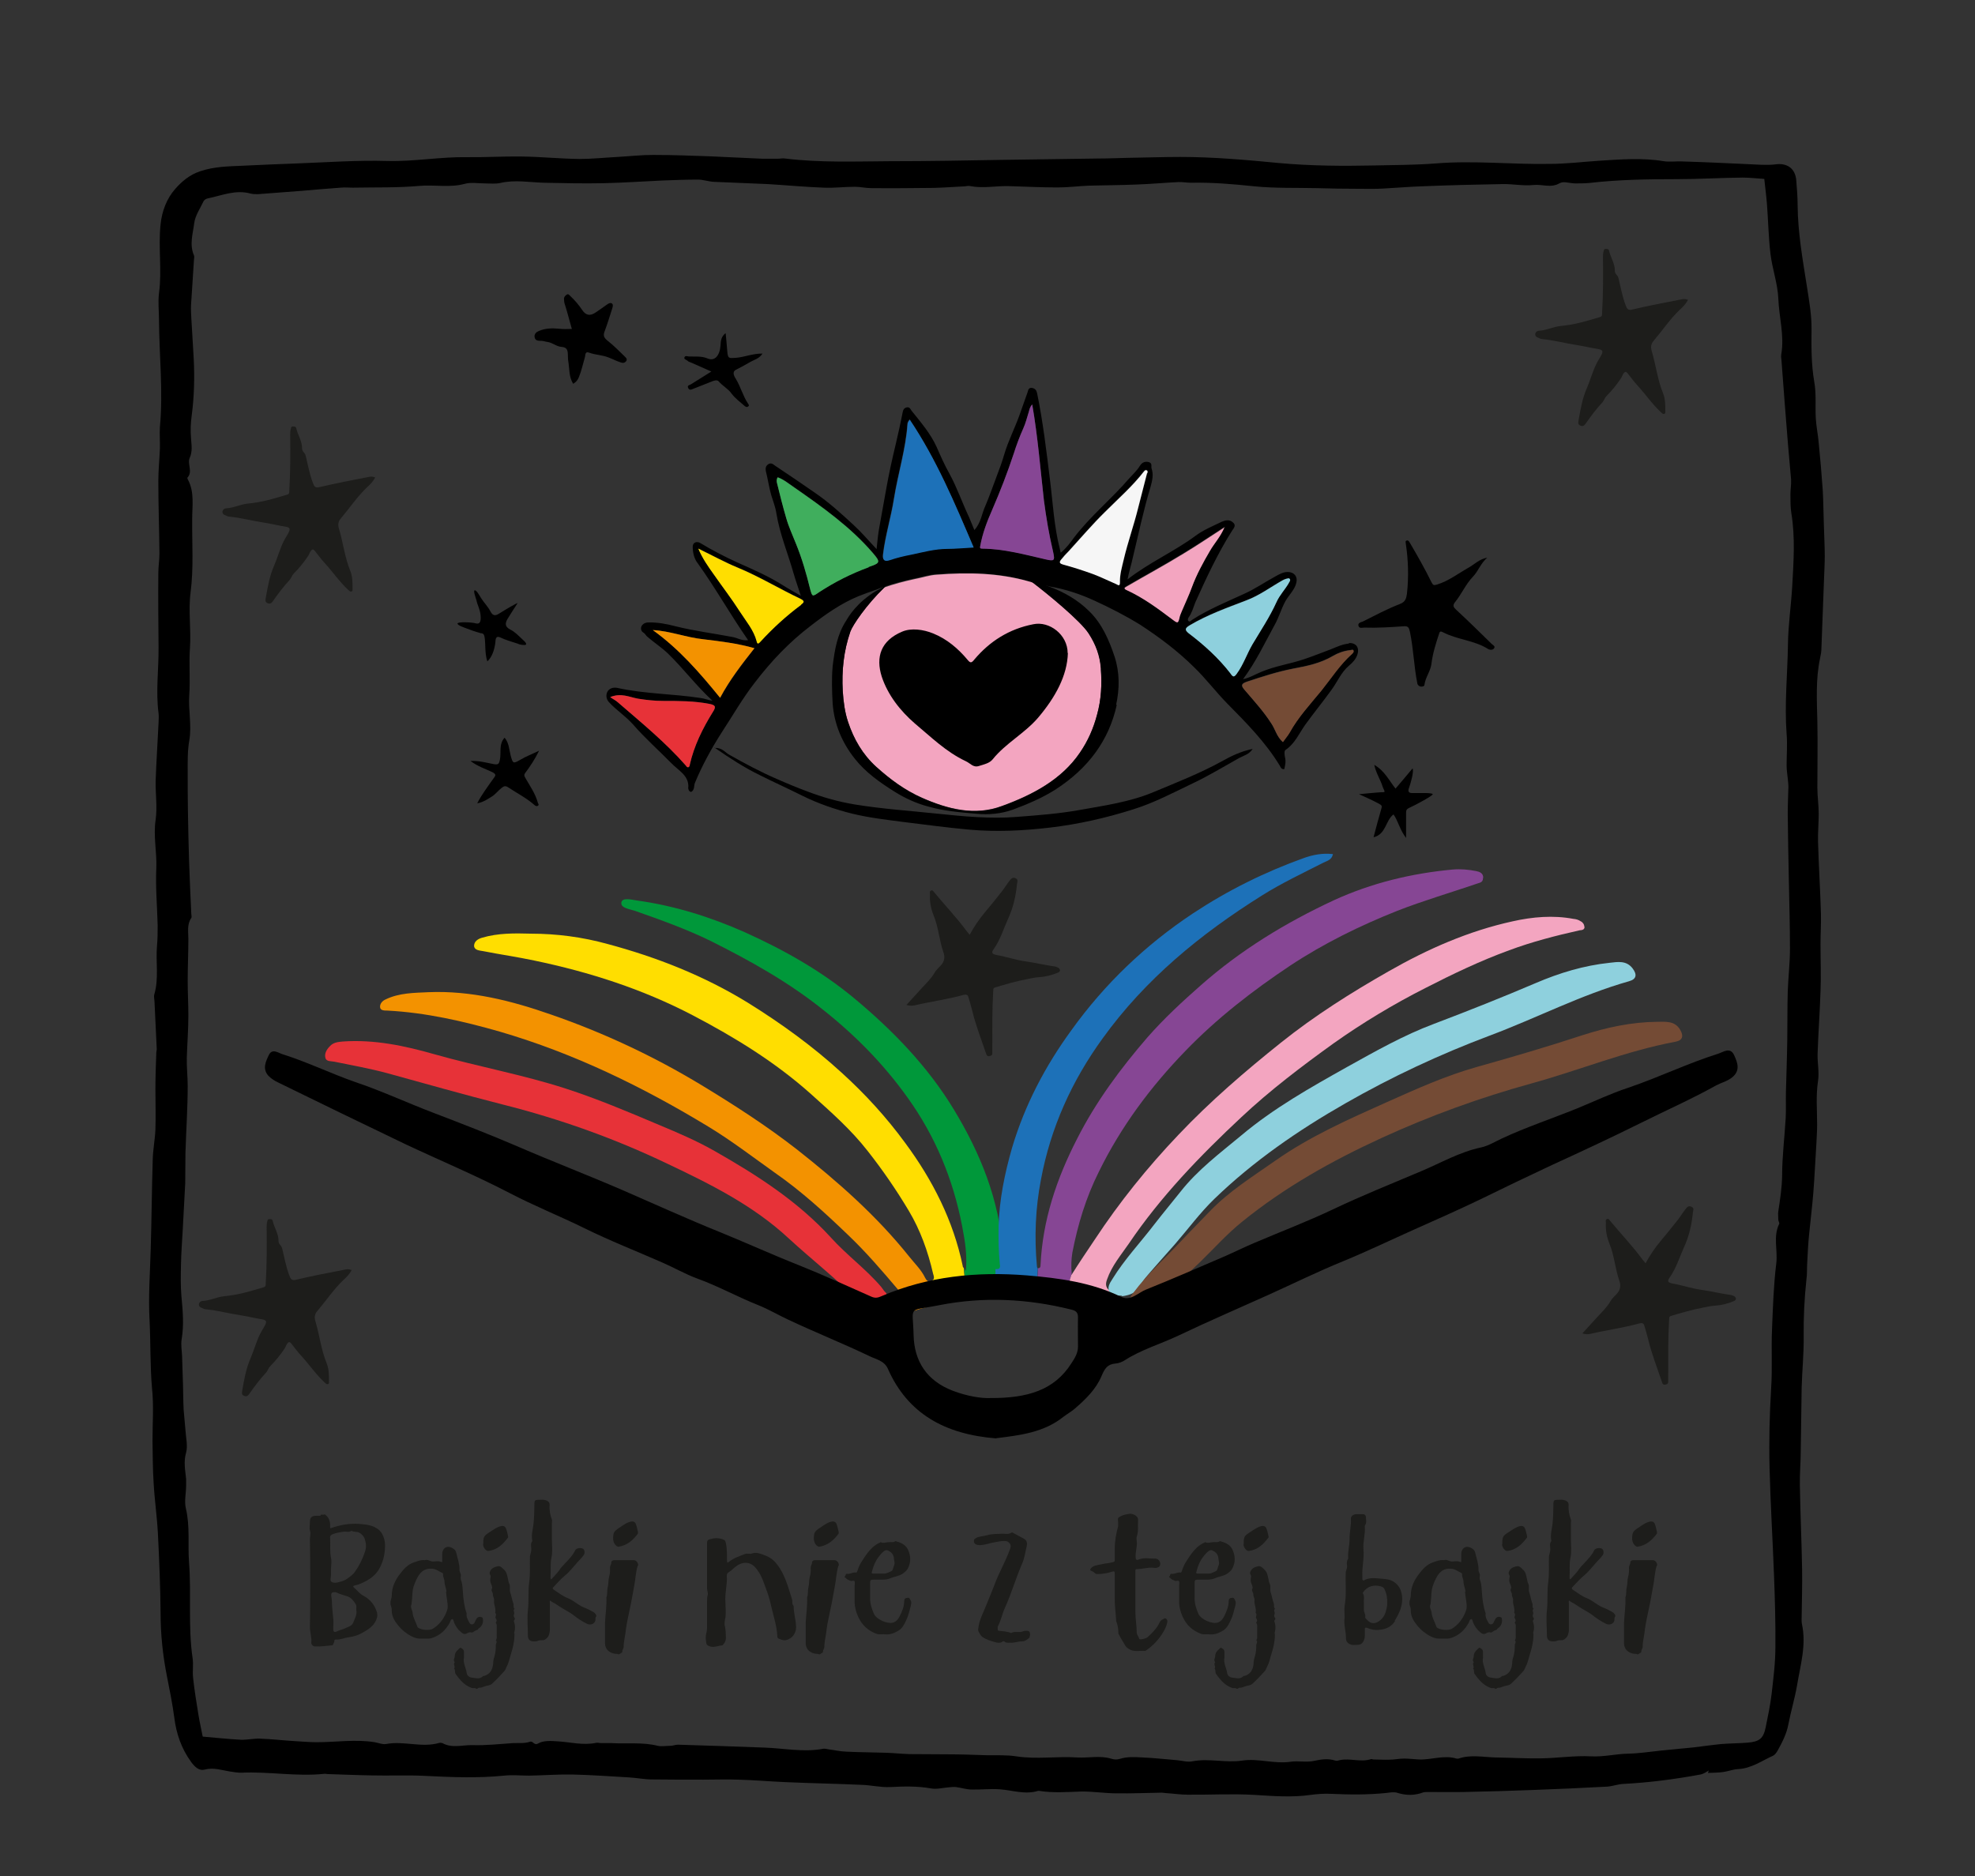 <?xml version="1.0" encoding="UTF-8"?><svg id="Warstwa_1" xmlns="http://www.w3.org/2000/svg" viewBox="0 0 88.07 83.67"><rect x="0" y="0" width="88.07" height="83.67" fill="#333333" stroke="none"/><defs><style>.cls-1{fill:#f6f6f6;}.cls-2{fill:#f39200;}.cls-3{fill:#f3a5c0;}.cls-4{fill:#e73238;}.cls-5{fill:#00983a;}.cls-6{fill:#40ae5d;}.cls-7{fill:#864694;}.cls-8{fill:#ffde00;}.cls-9{fill:#1d71b8;}.cls-10{fill:#744b35;}.cls-11{fill:#8ed0dd;}.cls-12{fill:#1d1d1b;}</style></defs><path d="m60.18,28.7c-.3.02-.57.15-.84.26-.38.14-.77.3-1.16.43-.64.22-1.32.31-1.95.58-.25.1-.5.26-.8.32.58-.78.97-1.62,1.41-2.42.19-.34.29-.71.48-1.06.16-.28.42-.51.49-.83.06-.27-.1-.47-.39-.47-.21,0-.39.11-.57.21-.44.24-.88.54-1.34.75-.8.37-1.62.7-2.36,1.18-.04.03-.08.1-.15.05-.05-.04-.03-.11,0-.16.15-.2.21-.44.3-.67.49-1.09.99-2.17,1.64-3.2.07-.11.21-.24.03-.38-.15-.13-.33-.09-.49-.02-.39.19-.81.36-1.16.62-.94.7-2.05,1.18-3.04,1.95.07-.37.17-.66.23-.95.26-1.07.48-2.14.8-3.19.07-.26.14-.54.04-.81-.03-.1.06-.25-.16-.29-.2-.03-.3.08-.37.19-.12.2-.3.36-.46.54-.78.91-1.74,1.69-2.47,2.65-.17.23-.34.47-.59.67-.02-.08-.03-.13-.04-.17-.26-1.02-.31-2.06-.44-3.09-.16-1.29-.31-2.57-.57-3.84-.03-.14-.08-.22-.23-.25-.17-.02-.17.12-.2.2-.12.33-.23.66-.35.99-.21.59-.5,1.15-.68,1.75-.1.35-.23.7-.36,1.04-.16.42-.31.86-.49,1.28-.16.34-.19.75-.49,1.08-.09-.21-.16-.39-.24-.58-.3-.63-.53-1.31-.87-1.93-.22-.39-.4-.8-.58-1.21-.27-.59-.7-1.09-1.11-1.6-.06-.08-.08-.18-.22-.15-.12.03-.16.11-.18.23-.09.46-.19.92-.3,1.38-.16.67-.31,1.34-.43,2.02-.1.59-.22,1.19-.32,1.78-.05.29-.08.59-.11.91-.36-.38-.67-.75-1.02-1.07-.55-.51-1.11-1.02-1.74-1.45-.59-.41-1.18-.81-1.78-1.21-.08-.06-.17-.14-.3-.05-.11.08-.12.18-.1.3.09.35.14.71.24,1.07.08.26.19.54.23.81.15.93.52,1.8.77,2.69.09.31.2.61.32.99-.31-.18-.55-.31-.77-.45-.64-.41-1.35-.72-2.05-1.03-.57-.26-1.13-.55-1.66-.87-.17-.1-.34-.02-.34.16,0,.26.06.54.23.75.79,1.1,1.44,2.27,2.24,3.42-.28.04-.47-.1-.69-.14-.84-.16-1.71-.27-2.55-.48-.38-.1-.79-.18-1.21-.17-.13,0-.24.06-.3.16-.05.11-.03.23.09.3.08.05.1.13.17.18.3.26.64.48.92.75.69.67,1.26,1.44,1.98,2.1-.18-.02-.35-.1-.53-.12-1.23-.19-2.49-.18-3.71-.45-.18-.04-.37.02-.45.18-.06.13-.06.3.07.45.33.36.75.63,1.08,1,.52.6,1.13,1.14,1.69,1.71.32.34.83.57.77,1.13,0,.05.03.15.13.17.17-.1.11-.27.17-.41.32-.77.72-1.5,1.17-2.21.5-.76.94-1.54,1.5-2.26.72-.94,1.53-1.8,2.49-2.53.66-.51,1.35-1,2.13-1.32.26-.1.52-.2.79-.29.02,0,.03-.02.05-.02.09-.04.18-.07.27-.1.44-.15.88-.27,1.34-.37.33-.06.67-.18,1.01-.2,1.4-.1,2.78-.08,4.13.31.06.02.11.03.17.05.17.06.35.11.53.14.09.02.17.02.26.05,0,0,0,0,0,0,.7.12,1.35.34,1.98.63.7.32,1.38.67,2.03,1.07.86.56,1.67,1.17,2.39,1.88.54.52.98,1.11,1.5,1.64.86.87,1.71,1.73,2.34,2.77.03.06.07.17.2.15.04-.18.08-.34.03-.53-.02-.1-.04-.28.02-.32.44-.3.61-.75.9-1.15.37-.51.76-.99,1.13-1.5.28-.37.44-.8.8-1.11.17-.14.31-.29.38-.5.1-.31-.06-.54-.41-.51Zm-28.39,3.05c-.46.74-.84,1.51-1.03,2.35,0,.05-.02.1-.07.12-.06,0-.08-.04-.1-.07-.91-1.04-1.99-1.92-3.04-2.83-.1-.09-.23-.15-.34-.23.49-.2.85,0,1.24.07.37.06.75.1,1.12.1.69,0,1.38,0,2.05.13.29.05.32.13.17.36Zm.32-.63c-.9-1.11-1.82-2.17-3-3.02.77.04,1.49.33,2.25.41.76.09,1.51.18,2.29.4-.56.71-1.11,1.42-1.53,2.21Zm3.61-4.15c-.66.49-1.26,1.04-1.81,1.64-.07.08-.14.14-.17-.02-.13-.5-.47-.89-.74-1.31-.37-.58-.78-1.11-1.17-1.67-.25-.35-.5-.7-.69-1.15.62.3,1.16.6,1.74.84.97.4,1.87.95,2.82,1.4.17.09.18.14.03.25Zm3.02-1.68c-.79.29-1.52.66-2.21,1.11-.3.21-.31.21-.4-.12-.17-.7-.37-1.39-.64-2.05-.15-.38-.32-.74-.43-1.13-.15-.51-.28-1.03-.41-1.56-.02-.07-.03-.17.03-.26.28.1.51.3.75.46,1.25.87,2.5,1.76,3.48,2.9.37.43.35.46-.18.64Zm3.5-.83c-.56,0-1.09.15-1.62.26-.32.06-.64.14-.94.24-.25.09-.34,0-.31-.25.1-.84.36-1.66.49-2.5.18-1.11.52-2.18.6-3.3,0-.06.03-.13.1-.21,1.2,1.79,2.01,3.73,2.85,5.7-.43.02-.8.06-1.17.06Zm4.35.47c-.91-.21-1.83-.46-2.78-.47-.1,0-.12-.02-.1-.11.1-.56.3-1.09.53-1.61.36-.83.69-1.68.97-2.53.12-.38.26-.75.42-1.11.11-.24.17-.5.25-.75.03-.1.04-.2.15-.32.25,1.45.36,2.86.52,4.27.1.77.23,1.54.41,2.3.09.41.06.43-.37.33Zm3.35,1.03c0,.17-.06.13-.17.07-.35-.15-.69-.32-1.04-.45-.44-.16-.88-.3-1.32-.42-.17-.05-.18-.1-.1-.21.11-.14.23-.27.36-.4.53-.58,1.04-1.18,1.6-1.73.59-.59,1.23-1.15,1.74-1.81.03-.03.04-.06.1-.06.08.02.07.08.05.14-.13.52-.27,1.04-.4,1.56-.19.77-.46,1.52-.64,2.29-.08.34-.18.67-.17,1.03Zm2.66,1.52c-.07.31-.08.32-.33.13-.65-.49-1.31-.98-2.06-1.32-.12-.06-.07-.1.02-.15.84-.49,1.71-.96,2.54-1.47.6-.36,1.17-.75,1.84-1.18-.18.44-.46.73-.65,1.06-.31.53-.6,1.06-.81,1.63-.13.36-.3.71-.45,1.07-.03.08-.07.16-.09.24Zm2.28,2.56c-.53-.69-1.18-1.28-1.88-1.81-.17-.14-.17-.22.05-.35.79-.47,1.66-.78,2.52-1.11.59-.22,1.08-.59,1.61-.89.09-.05.17-.08.29-.1.1.05.06.12,0,.21-.17.3-.42.55-.56.87-.3.66-.7,1.26-1.07,1.88-.25.43-.4.9-.7,1.31-.11.15-.16.16-.27,0Zm5.41-.89c-.54.48-.92,1.08-1.37,1.64-.5.61-1.04,1.19-1.42,1.88-.08.14-.19.26-.3.42-.28-.25-.34-.58-.52-.84-.34-.53-.77-1-1.18-1.48-.17-.19-.17-.28.09-.37.69-.23,1.37-.45,2.09-.59.6-.11,1.21-.24,1.75-.56.22-.13.49-.23.77-.26.05,0,.11-.04.14,0,.04.05,0,.11-.04.15Z"/><path class="cls-10" d="m60.3,29.16c-.54.48-.92,1.08-1.37,1.64-.5.61-1.04,1.19-1.42,1.88-.08.14-.19.26-.3.42-.28-.25-.34-.58-.52-.84-.34-.53-.77-1-1.18-1.48-.17-.19-.17-.28.09-.37.69-.23,1.37-.45,2.09-.59.6-.11,1.21-.24,1.75-.56.22-.13.49-.23.77-.26.05,0,.11-.04.14,0,.04.05,0,.11-.04.15Z"/><path class="cls-11" d="m57.48,25.99c-.17.3-.42.55-.56.87-.3.66-.7,1.26-1.07,1.88-.25.43-.4.9-.7,1.31-.11.15-.16.16-.27,0-.53-.69-1.18-1.28-1.88-1.81-.17-.14-.17-.22.05-.35.79-.47,1.66-.78,2.52-1.11.59-.22,1.08-.59,1.61-.89.09-.05.17-.08.29-.1.1.05.06.12,0,.21Z"/><path class="cls-3" d="m54.61,23.5c-.18.44-.46.73-.65,1.06-.31.53-.6,1.06-.81,1.63-.13.36-.3.71-.45,1.07-.03.08-.07.16-.09.24-.07.31-.08.32-.33.13-.65-.49-1.31-.98-2.06-1.32-.12-.06-.07-.1.02-.15.84-.49,1.71-.96,2.54-1.47.6-.36,1.17-.75,1.84-1.18Z"/><path class="cls-1" d="m51.15,21.1c-.13.52-.27,1.04-.4,1.56-.19.77-.46,1.52-.64,2.29-.08.34-.18.67-.17,1.03,0,.17-.06.13-.17.07-.35-.15-.69-.32-1.04-.45-.44-.16-.88-.3-1.32-.42-.17-.05-.18-.1-.1-.21.11-.14.23-.27.36-.4.53-.58,1.04-1.18,1.6-1.73.59-.59,1.23-1.15,1.74-1.81.03-.03.04-.06.1-.06.08.02.07.08.05.14Z"/><path class="cls-7" d="m46.59,24.94c-.91-.21-1.83-.46-2.78-.47-.1,0-.12-.02-.1-.11.1-.56.3-1.09.53-1.61.36-.83.69-1.68.97-2.53.12-.38.26-.75.42-1.11.11-.24.17-.5.25-.75.03-.1.04-.2.15-.32.25,1.45.36,2.86.52,4.27.1.77.23,1.54.41,2.3.09.41.06.43-.37.33Z"/><path class="cls-9" d="m43.42,24.42c-.43.02-.8.06-1.17.06-.56,0-1.09.15-1.62.26-.32.06-.64.14-.94.24-.25.09-.34,0-.31-.25.1-.84.36-1.66.49-2.5.18-1.11.52-2.18.6-3.3,0-.06.03-.13.1-.21,1.2,1.79,2.01,3.73,2.85,5.7Z"/><path class="cls-6" d="m38.74,25.3c-.79.29-1.52.66-2.21,1.11-.3.21-.31.21-.4-.12-.17-.7-.37-1.39-.64-2.05-.15-.38-.32-.74-.43-1.13-.15-.51-.28-1.03-.41-1.56-.02-.07-.03-.17.03-.26.28.1.51.3.75.46,1.25.87,2.5,1.76,3.48,2.9.37.43.35.46-.18.64Z"/><path class="cls-8" d="m35.72,26.98c-.66.49-1.26,1.04-1.81,1.64-.07.08-.14.14-.17-.02-.13-.5-.47-.89-.74-1.31-.37-.58-.78-1.11-1.17-1.67-.25-.35-.5-.7-.69-1.15.62.3,1.16.6,1.74.84.97.4,1.87.95,2.82,1.4.17.09.18.14.03.25Z"/><path class="cls-2" d="m33.64,28.91c-.56.71-1.11,1.42-1.53,2.21-.9-1.11-1.82-2.17-3-3.02.77.04,1.49.33,2.25.41.76.09,1.51.18,2.29.4Z"/><path class="cls-4" d="m31.79,31.75c-.46.74-.84,1.51-1.03,2.35,0,.05-.02.1-.07.12-.06,0-.08-.04-.1-.07-.91-1.04-1.99-1.92-3.04-2.83-.1-.09-.23-.15-.34-.23.49-.2.85,0,1.24.07.37.06.75.1,1.12.1.69,0,1.38,0,2.05.13.29.05.32.13.17.36Z"/><path class="cls-3" d="m49.1,29.83c-.04-.59-.23-1.1-.55-1.59-.36-.56-1.84-1.77-2.47-2.25-.06-.02-.11-.03-.17-.05-1.35-.39-2.73-.42-4.13-.31-.34.02-.68.14-1.01.2-.46.1-.91.22-1.34.37-.8.77-1.41,1.68-1.51,1.96-.3.87-.39,1.75-.34,2.65.03.47.09.95.24,1.39.25.75.64,1.44,1.26,2,.61.55,1.27,1.04,2.04,1.38,1.14.5,2.35.82,3.57.36,1.37-.5,2.65-1.18,3.46-2.37.36-.52.61-1.09.77-1.7.19-.68.22-1.36.17-2.04Zm-3.26,2.02c-.5.59-1.22.96-1.7,1.56-.12.15-.33.19-.51.25-.22.07-.33-.1-.5-.18-.75-.35-1.31-.91-1.91-1.41-.57-.49-1.02-1.07-1.24-1.76-.23-.74-.03-1.36.77-1.69.34-.14.79-.08,1.16.06.52.21.94.57,1.29.99.11.14.15.14.27-.02.57-.67,1.29-1.13,2.2-1.32.6-.13,1.29.38,1.29,1.08-.03.86-.47,1.67-1.11,2.43Z"/><path d="m49.8,31.43c-.35,1.6-1.28,2.84-2.73,3.78-.6.38-1.26.66-1.91.9-.5.18-1.07.24-1.63.18-.72-.06-1.44-.12-2.14-.32-.53-.14-1.03-.37-1.48-.65-.67-.42-1.31-.87-1.79-1.48-.58-.73-.92-1.55-.99-2.46-.03-.56-.05-1.11,0-1.67.09-.72.2-1.42.61-2.04.09-.15.45-.8,1.37-1.34.02,0,.03-.02.05-.02.11-.07.24-.14.37-.2-.03.03-.07.07-.1.1-.8.77-1.41,1.68-1.51,1.96-.3.87-.39,1.75-.34,2.65.03.47.09.95.24,1.39.25.75.64,1.44,1.26,2,.61.55,1.27,1.04,2.04,1.38,1.14.5,2.35.82,3.57.36,1.37-.5,2.65-1.18,3.46-2.37.36-.52.61-1.09.77-1.7.19-.68.22-1.36.17-2.04-.04-.59-.23-1.1-.55-1.59-.36-.56-1.84-1.77-2.47-2.25-.03-.02-.05-.04-.08-.06.21.02.52.1.87.25,0,0,0,0,0,0,.56.21,1.2.56,1.71,1.07.57.55.89,1.3,1.13,2.02.23.7.23,1.43.07,2.16Z"/><path d="m31.86,33.36c.34-.03.47.2.66.3.69.39,1.38.76,2.12,1.08.45.2.91.39,1.37.56.68.26,1.39.46,2.12.58,1.22.2,2.46.28,3.68.41,1.17.12,2.37.24,3.56.14.92-.07,1.84-.14,2.74-.3,1.12-.2,2.27-.36,3.32-.8,1.03-.43,2.08-.84,3.06-1.38.41-.23.84-.44,1.37-.55-.16.25-.41.3-.61.41-.68.38-1.35.79-2.05,1.12-.88.42-1.74.88-2.68,1.17-1.2.38-2.43.66-3.7.81-1.2.14-2.4.2-3.61.09-.98-.09-1.95-.22-2.92-.34-.77-.1-1.54-.19-2.28-.37-.77-.19-1.52-.45-2.23-.8-.62-.31-1.26-.6-1.88-.91-.7-.34-1.35-.76-2.04-1.24Z"/><path d="m47.62,29.12c-.03,1.02-.56,1.98-1.33,2.89-.6.7-1.45,1.14-2.02,1.85-.14.18-.39.23-.61.3-.26.09-.39-.12-.59-.21-.89-.42-1.55-1.08-2.27-1.68-.67-.58-1.21-1.28-1.48-2.09-.28-.88-.04-1.61.91-2.01.4-.17.94-.1,1.38.08.62.25,1.12.68,1.53,1.17.13.16.18.16.32-.02.67-.79,1.53-1.35,2.62-1.56.71-.15,1.53.46,1.53,1.29Z"/><path class="cls-12" d="m14.47,67.53c.2.13.26.32.25.54,0,.1,0,.1.1.06.45-.15.9-.21,1.37-.15.21.02.42.06.61.18.1.06.18.14.24.25.08.15.13.31.13.5,0,.34-.06.66-.21.96-.13.28-.33.47-.6.62-.18.1-.35.18-.54.22-.11.02-.06.08-.03.1.14.11.24.27.42.36.3.16.5.41.6.74.02.08.02.15,0,.24-.09.31-.32.48-.58.63-.21.13-.44.21-.68.24-.19.02-.38.12-.58.1-.04,0-.06.02-.06.06,0,.06-.03.09-.05.14,0,.03-.02.06-.06.06-.25.02-.49.06-.74.05-.09,0-.16-.06-.18-.14v-.02c.03-.23-.06-.46-.06-.7.02-1.31.02-2.63,0-3.94,0-.12.05-.23,0-.37-.03-.12,0-.26,0-.38,0-.2.07-.27.27-.28.06,0,.12,0,.18,0,.02,0,.04-.02.04-.05h.15Zm.29,2.46c0,.09,0,.18,0,.26,0,.1-.06.26.03.3.1.06.24.04.35,0,.1-.02.2-.06.28-.1.14-.1.3-.2.4-.34.2-.28.35-.58.46-.92.07-.2.04-.38-.02-.57-.04-.11-.13-.2-.23-.26-.11-.07-.25-.02-.36-.09-.11.09-.23.02-.35.04-.17.03-.34.05-.5.12-.06.03-.11.06-.1.15.02.3-.02.59.04.9.04.16,0,.34,0,.51Zm1.13,1.83c-.02-.09.03-.19-.03-.28-.09-.14-.18-.27-.35-.34-.18-.06-.36-.1-.53-.19-.02,0-.06,0-.1,0q-.11,0-.11.12c0,.1.03.19.03.28,0,.26.04.51.06.77.02.15,0,.3,0,.46,0,.14.05.18.18.11.12-.06.25-.08.37-.14s.28-.09.34-.24c.06-.18.18-.34.14-.56Z"/><path class="cls-12" d="m21.33,72.67c-.08.03-.16.06-.22.11-.07.06-.12,0-.17.02-.06,0-.12.06-.18.07-.09.02-.16-.04-.22-.1-.13-.1-.21-.24-.28-.38-.02-.06-.05-.18-.08-.18-.09,0-.09.1-.13.17-.18.32-.42.55-.78.67-.06.02-.11.03-.17.03-.13,0-.25,0-.37,0-.2,0-.37-.09-.53-.19-.23-.15-.42-.34-.58-.58-.09-.14-.15-.3-.15-.46,0-.07,0-.13-.03-.2-.04-.1-.04-.22,0-.33.02-.06.03-.11.03-.17,0-.37.16-.69.37-.96.16-.21.34-.41.59-.5.17-.06.33-.13.52-.11.12-.05.23.06.36.06.12,0,.24-.04.36.02.06.03.05-.02.05-.05v-.31s0-.08.02-.12c.06-.17.21-.24.39-.16.1.05.19.1.22.25.06.25.15.5.14.75,0,.1.08.17.06.27-.02.09,0,.18.04.27.03.14.04.28.05.42.02.34.06.66.17.98-.03.16.06.28.12.41.06.1.17.1.23,0,.03-.06.05-.12.09-.18.05-.08.15-.1.22-.07.03.02.06.02.06.06.04.2-.04.37-.22.47Zm-1.42-1.7c-.02-.15-.09-.29-.09-.44,0-.11-.08-.21-.06-.32,0-.02-.02-.06-.04-.06-.15-.07-.28-.18-.46-.19-.29-.02-.48.11-.62.35-.1.18-.19.38-.23.58-.03.22-.03.44-.06.66-.07.14.04.25.05.38.02.22.14.4.21.61,0,.02.02.03.02.04.14.12.52.15.67.06.28-.17.47-.42.59-.7.02-.06.06-.14.07-.22.02-.25-.06-.49-.07-.73Z"/><path class="cls-12" d="m22.94,72.84s0,.06,0,.08c0,.3-.07.58-.16.86-.06.2-.1.4-.2.58-.03.06-.05.13-.1.18-.18.2-.36.39-.56.57-.1.07-.21.06-.31.1-.07.02-.15.07-.24.06-.06,0-.09.08-.14.04-.07-.05-.14,0-.22-.04-.04-.02-.1-.04-.15-.07-.23-.13-.39-.33-.54-.54-.06-.08,0-.18-.07-.24.07-.09-.06-.2.03-.29-.09-.09,0-.18,0-.28,0-.11.06-.21.15-.28.04-.03.07-.1.12-.08.07.04.14.08.14.18v.26c-.05.22.08.44.12.67,0,.1.1.21.24.22.17.02.34.08.48-.06.02-.02.05-.02.07-.02.26-.08.36-.28.39-.53,0-.11.02-.23.06-.34.05-.17.06-.34.06-.5,0-.08.08-.14,0-.22.07-.09.03-.18.04-.28,0-.08,0-.17,0-.26,0-.08.02-.17-.05-.24.07-.07.05-.14,0-.21-.03-.06.07-.15-.02-.23.05-.19-.07-.37-.05-.55.02-.1-.06-.18-.05-.27,0-.1-.1-.16-.04-.27.03-.07-.03-.16-.06-.25-.03-.08-.02-.18,0-.28,0-.08-.08-.11-.03-.22.07-.17.22-.21.36-.24.11-.02.21.1.29.18.1.1.12.25.15.38.02.07.02.15.06.22.06.12,0,.25.04.38.06.17.08.34.14.5.03.08-.02.18.06.24-.09.06,0,.15-.02.22-.03.08-.03.13.02.19.05.06-.06.09-.03.16.06.18.06.35,0,.52Zm-1.39-3.97c0-.34.02-.37.3-.55.16-.1.31-.22.5-.26.1-.02.18.02.21.1.05.12.07.24.1.37,0,.02,0,.05-.02.06-.22.29-.47.53-.86.58,0,0-.02,0-.03,0-.1-.02-.21-.17-.21-.3Z"/><path class="cls-12" d="m26.58,72.09c-.04.06-.02.12-.03.18-.04.16-.22.22-.37.15-.23-.11-.45-.26-.65-.42-.14-.1-.29-.17-.43-.26-.17-.1-.32-.22-.49-.3-.03-.02-.07-.06-.07-.06-.04.03-.02.08-.02.13v1.06c0,.06,0,.1,0,.16-.02.12-.04.25-.14.33-.06.06-.12.1-.21.09-.06,0-.13,0-.19.03-.06.03-.15.02-.23.02-.14-.02-.21-.1-.21-.26,0-.37-.04-.75,0-1.12.05-.42,0-.85.06-1.26.05-.37.02-.74.03-1.1,0-.13.07-.24.06-.38,0-.11-.04-.24.04-.34.02-.02,0-.04,0-.06-.04-.24.03-.47.06-.71.03-.3.04-.62.04-.92,0-.12.04-.16.15-.16.14,0,.29-.03.43.05.06.04.1.08.1.17-.02.22.02.45.1.66.02.05,0,.1,0,.16v.73c0,.27.04.54-.02.81-.06.29-.02.57-.04.85v.07s.02.03.02.05l.03-.02c.11-.13.24-.25.34-.39.07-.12.18-.22.26-.31.17-.18.34-.35.45-.58.04-.1.27-.13.36-.06.07.06.08.22,0,.3-.07.1-.16.18-.24.27-.19.21-.36.44-.58.62-.18.15-.34.33-.5.5-.07.06-.04.1.02.14.2.13.39.28.62.37s.39.25.6.36c.14.07.28.11.41.19.06.04.14.06.19.12s.09.11.03.18Z"/><path class="cls-12" d="m28.44,69.82c-.1.31-.1.64-.17.96-.06.32-.11.64-.18.95-.06.31-.14.62-.18.94-.02.26-.1.51-.1.78,0,.08-.07.13-.06.22,0,.04-.08.06-.11.09-.06.05-.09,0-.13,0-.17,0-.32-.06-.43-.18-.06-.08-.1-.17-.1-.28,0-.2,0-.4,0-.6v-.36c.02-.37.08-.74.06-1.1.06-.14.02-.3.06-.45.04-.15.02-.31.06-.46.04-.14.05-.28.04-.42,0-.09.07-.15.06-.24,0-.04.06-.09.12-.09.3,0,.59,0,.88,0,.12,0,.22.14.19.26Zm-1.1-1.14c0-.33.02-.38.3-.56.15-.1.3-.22.5-.26.1-.02.18.02.21.1.05.12.07.25.1.37,0,.02,0,.05,0,.06-.22.3-.48.53-.86.59h-.03c-.1-.02-.21-.18-.21-.3Z"/><path class="cls-12" d="m35.5,72.57c0,.24-.14.51-.47.58-.11.02-.22-.04-.31-.07-.05-.02-.06-.08-.06-.14-.02-.39-.14-.77-.23-1.14-.07-.29-.13-.58-.24-.86-.12-.31-.21-.65-.42-.92-.02-.03-.04-.06-.06-.08-.26-.33-.64-.29-.92-.06-.1.08-.18.17-.28.23-.06.03-.1.08-.1.16.03.41-.1.81-.06,1.21,0,.22.03.44,0,.65-.03.14-.06.3-.02.42.04.18.03.34.04.51,0,.11-.05.21-.13.29,0,.02-.02.03-.04.03-.2.02-.4.13-.61.02-.07-.03-.1-.1-.1-.16-.02-.13-.03-.26,0-.38.03-.09.03-.17.04-.25v-1.2c0-.1,0-.18.03-.28.02-.08-.03-.19-.03-.29v-2.04c0-.09.03-.13.12-.15.19-.06.38-.07.58,0,.1.03.12.08.14.18.06.26.04.53.05.79,0,.02,0,.05.02.07.02,0,.03-.02.06-.03.22-.18.48-.26.74-.36.1-.03.22.02.3-.02.18-.06.34,0,.5.06.17.06.34.14.47.27.24.24.39.53.51.82s.2.6.3.9c.03.1-.02.21.07.29,0,.31.1.62.11.94Z"/><path class="cls-12" d="m37.39,69.82c-.1.31-.1.64-.17.96-.06.32-.11.64-.18.95-.06.31-.14.62-.18.94-.02.26-.1.51-.1.78,0,.08-.07.13-.06.22,0,.04-.08.06-.11.09-.06.05-.09,0-.13,0-.17,0-.32-.06-.43-.18-.06-.08-.1-.17-.1-.28,0-.2,0-.4,0-.6v-.36c.02-.37.08-.74.06-1.1.06-.14.02-.3.06-.45.04-.15.02-.31.06-.46.04-.14.05-.28.04-.42,0-.09.07-.15.06-.24,0-.04.06-.09.12-.09.29,0,.59,0,.88,0,.12,0,.22.14.19.26Zm-1.1-1.14c0-.33.02-.38.3-.56.15-.1.3-.22.5-.26.1-.02.18.02.21.1.05.12.07.25.1.37,0,.02,0,.05,0,.06-.22.3-.48.53-.86.59h-.03c-.1-.02-.21-.18-.21-.3Z"/><path class="cls-12" d="m40.62,71.6c-.06.22-.11.46-.21.66-.08.17-.17.36-.34.46-.18.11-.37.19-.59.17-.13-.02-.25.02-.38-.02-.39-.14-.66-.39-.83-.76-.1-.22-.16-.44-.16-.68,0-.12,0-.24,0-.36,0-.11,0-.23,0-.34,0-.06.02-.14,0-.2-.03-.07-.13,0-.19-.03-.07-.03-.16-.06-.21-.13-.02-.02-.08-.03-.03-.07.04-.03.02-.12.09-.11.14.02.24-.07.38-.06.06.02.07-.03.09-.09.05-.15.11-.29.2-.42.14-.22.27-.42.46-.6.1-.09.2-.16.31-.21.02,0,.06-.04.07-.03.11.06.22,0,.33,0,.11-.02.22.03.32-.05.22.06.43.14.55.36.14.3.15.58,0,.87-.06.1-.14.16-.22.22-.18.12-.38.13-.56.21-.11.05-.24.06-.37.06-.1,0-.21,0-.32,0-.2,0-.21,0-.21.2s0,.42,0,.62c0,.25.07.48.17.7.1.25.62.48.87.39.12-.04.21-.14.27-.26.11-.22.21-.44.21-.69,0-.1.05-.14.14-.15.09-.02.11.04.14.1.05.08.04.16.02.22Zm-1.67-1.42h.47c.12,0,.22-.06.33-.11.08-.04.07-.15.11-.23.07-.14,0-.24,0-.36-.02-.18-.14-.27-.26-.33-.12-.06-.22.06-.3.14-.05.06-.09.1-.13.16-.14.18-.22.39-.28.61-.03.12-.03.11.06.12Z"/><path class="cls-12" d="m45.93,73.01c-.1.1-.22.19-.34.19-.19,0-.37.08-.55.06-.09,0-.18.02-.25-.05-.02-.02-.06-.02-.08,0-.09.07-.19.06-.29.04-.22-.06-.43-.12-.62-.25-.08-.06-.11-.15-.16-.23-.05-.07,0-.17,0-.26.07-.36.25-.68.38-1.02.14-.35.29-.7.42-1.05.04-.1.09-.21.14-.31.16-.34.33-.69.46-1.04.04-.11.05-.22-.06-.3-.04-.04-.08-.06-.14-.06-.2-.02-.38.04-.58.07-.18.04-.35.1-.54.11-.06,0-.16,0-.23-.05-.06-.04-.06-.1-.06-.16,0-.05.03-.06.07-.09.07-.06.17-.07.26-.09.1-.02.19-.03.29-.06.21-.06.42-.04.64-.06.14,0,.27.04.4-.04.02-.02.06-.02.08,0,.17.09.34.18.5.27.14.08.14.22.11.34-.06.27-.1.56-.22.81-.27.63-.46,1.29-.74,1.91-.13.28-.18.58-.33.86,0,.03,0,.07,0,.1,0,.05,0,.08.06.08.18.02.37.03.54.1.17-.1.37,0,.54-.08.05-.02.1-.02.15-.02.07,0,.13.02.14.08.02.06.03.14-.02.19Z"/><path class="cls-12" d="m52.05,72.36c-.03.15-.1.3-.19.45-.19.31-.43.57-.73.78-.02,0-.04.04-.06.04-.26-.02-.52.06-.75-.1-.05-.04-.1-.07-.13-.12-.1-.17-.21-.34-.3-.52-.02-.02-.02-.04-.02-.06,0-.19-.03-.37-.1-.54,0-.02,0-.03,0-.05-.02-.34-.07-.66-.06-1,0-.35,0-.7,0-1.05,0-.11-.02-.13-.14-.09-.21.07-.42.1-.65.1-.1,0-.12-.09-.19-.11-.04-.02-.07-.03-.11-.06v-.05c.11-.17.3-.17.47-.21.18-.05.37-.05.54-.1.07-.02.08-.04.08-.1v-.5c0-.34.06-.67.15-1,0-.06,0-.12,0-.18-.02-.2-.02-.2.14-.28.12-.06.25-.08.38-.1.1,0,.18.03.26.08.08.06.12.12.11.22-.02.24.03.48-.06.72-.02.06,0,.14,0,.21.03.23-.06.46-.05.69,0,.12.03.17.14.12.25-.1.5-.03.74-.04.16,0,.28.2.19.34-.02.03-.08.06-.13.07-.04.02-.08,0-.13,0-.26-.03-.5.06-.76.06-.04,0-.06.02-.06.06v.18c0,.56,0,1.11,0,1.67,0,.31.06.62.06.92,0,.1.09.18.11.28.02.03.06.02.1.02.1-.02.22-.04.3-.12.16-.15.32-.3.44-.5.06-.1.09-.22.21-.27.05-.02.09-.08.16-.02.05.05.05.1.04.16Z"/><path class="cls-12" d="m55.09,71.6c-.06.22-.11.46-.21.66-.08.17-.17.36-.34.46-.18.11-.37.19-.59.17-.13-.02-.25.02-.38-.02-.39-.14-.66-.39-.83-.76-.1-.22-.16-.44-.16-.68,0-.12,0-.24,0-.36,0-.11,0-.23,0-.34,0-.06.02-.14,0-.2-.03-.07-.13,0-.19-.03-.07-.03-.16-.06-.21-.13-.02-.02-.08-.03-.03-.07.04-.03.02-.12.09-.11.14.02.24-.07.38-.06.06.02.07-.03.09-.09.05-.15.11-.29.2-.42.14-.22.27-.42.46-.6.1-.09.2-.16.31-.21.02,0,.06-.04.07-.03.11.06.22,0,.33,0,.11-.02.22.03.32-.05.22.06.43.14.55.36.14.3.15.58,0,.87-.06.1-.14.16-.22.22-.18.12-.38.13-.56.21-.11.05-.24.06-.37.06-.1,0-.21,0-.32,0-.2,0-.21,0-.21.2s0,.42,0,.62c0,.25.07.48.17.7.1.25.62.48.87.39.12-.04.21-.14.27-.26.11-.22.21-.44.21-.69,0-.1.05-.14.14-.15.09-.02.11.04.14.1.05.08.04.16.02.22Zm-1.67-1.42h.47c.12,0,.22-.06.33-.11.08-.04.07-.15.11-.23.07-.14,0-.24,0-.36-.02-.18-.14-.27-.26-.33-.12-.06-.22.06-.3.14-.05.06-.09.1-.13.16-.14.18-.22.39-.28.61-.03.12-.03.11.06.12Z"/><path class="cls-12" d="m56.85,72.84s0,.06,0,.08c0,.3-.07.58-.16.86-.06.2-.1.4-.2.58-.03.06-.05.13-.1.18-.18.2-.36.39-.56.57-.1.07-.21.06-.31.1-.07.02-.15.07-.24.06-.06,0-.09.08-.14.04-.07-.05-.14,0-.22-.04-.04-.02-.1-.04-.15-.07-.23-.13-.39-.33-.54-.54-.06-.08,0-.18-.07-.24.07-.09-.06-.2.03-.29-.09-.09,0-.18,0-.28,0-.11.06-.21.15-.28.04-.03.07-.1.12-.08.07.04.14.08.14.18v.26c-.05.22.08.44.12.67,0,.1.1.21.24.22.17.02.34.08.48-.06.02-.02.05-.02.07-.02.26-.08.36-.28.39-.53,0-.11.02-.23.06-.34.05-.17.06-.34.06-.5,0-.08.08-.14,0-.22.07-.09.03-.18.04-.28,0-.08,0-.17,0-.26,0-.08.02-.17-.05-.24.07-.07.05-.14,0-.21-.03-.06.07-.15-.02-.23.05-.19-.07-.37-.05-.55.02-.1-.06-.18-.05-.27,0-.1-.1-.16-.04-.27.03-.07-.03-.16-.06-.25-.03-.08-.02-.18,0-.28,0-.08-.08-.11-.03-.22.07-.17.22-.21.36-.24.11-.02.21.1.29.18.1.1.12.25.15.38.02.07.02.15.06.22.06.12,0,.25.04.38.06.17.08.34.14.5.03.08-.02.18.06.24-.09.06,0,.15-.02.22-.03.08-.03.13.02.19.05.06-.06.09-.03.16.06.18.06.35,0,.52Zm-1.39-3.97c0-.34.02-.37.3-.55.16-.1.31-.22.5-.26.1-.02.18.02.21.1.05.12.07.24.1.37,0,.02,0,.05-.02.06-.22.29-.47.53-.86.58,0,0-.02,0-.03,0-.1-.02-.21-.17-.21-.3Z"/><path class="cls-12" d="m62.21,72.29c-.15.26-.42.38-.73.4-.18.02-.35-.02-.52-.09-.06-.02-.1-.02-.1.06v.29s0,.1-.02.15c-.06.18-.14.26-.34.26-.1,0-.19.02-.3-.03-.13-.06-.18-.15-.18-.27,0-.32-.11-.64-.06-.91,0-.22-.02-.38,0-.53.09-.49.03-.98.05-1.47,0-.11.07-.2.06-.32-.02-.1-.02-.22.05-.32,0,0,0-.02,0-.02-.03-.3.07-.58.06-.87,0-.3.08-.6.06-.9,0-.1.1-.18.23-.19.1,0,.21,0,.31,0,.08,0,.13.06.13.13,0,.12.04.24-.03.35-.02.02-.02.05-.02.07.03.34-.09.68-.06,1.02.04.4-.07.79-.05,1.18v.16s.04.06.06.05c.22-.14.48-.11.72-.09.2.02.4.02.58.12.26.15.38.38.41.66.05.42-.13.78-.33,1.11Zm-.36-.99c0-.14-.05-.29-.11-.42-.03-.06-.06-.1-.16-.13-.33-.09-.62,0-.8.27,0,.02-.02.02,0,.05.08.14.02.28.04.41v.33c0,.1.08.19.06.3-.02.06.05.09.08.13.16.19.38.21.61,0,.15-.13.22-.3.26-.5.04-.15.03-.29.03-.43Z"/><path class="cls-12" d="m66.77,72.67c-.08.03-.16.06-.22.11-.07.06-.12,0-.17.02-.06,0-.12.06-.18.07-.09.02-.16-.04-.22-.1-.13-.1-.21-.24-.28-.38-.02-.06-.05-.18-.08-.18-.09,0-.09.1-.13.17-.18.32-.42.55-.78.67-.06.02-.11.03-.17.03-.13,0-.25,0-.37,0-.2,0-.37-.09-.53-.19-.23-.15-.42-.34-.58-.58-.09-.14-.15-.3-.15-.46,0-.07,0-.13-.03-.2-.04-.1-.04-.22,0-.33.02-.06.03-.11.03-.17,0-.37.16-.69.37-.96.16-.21.34-.41.59-.5.17-.06.33-.13.52-.11.12-.05.23.06.36.06.12,0,.24-.04.36.02.06.03.05-.02.05-.05v-.31s0-.08.02-.12c.06-.17.21-.24.39-.16.1.05.19.1.22.25.06.25.15.5.14.75,0,.1.08.17.06.27-.02.09,0,.18.04.27.03.14.04.28.05.42.02.34.06.66.17.98-.03.16.06.28.12.41.06.1.17.1.23,0,.03-.06.05-.12.09-.18.05-.08.15-.1.22-.07.03.02.06.02.06.06.04.2-.04.37-.22.47Zm-1.42-1.7c-.02-.15-.09-.29-.09-.44,0-.11-.08-.21-.06-.32,0-.02-.02-.06-.04-.06-.15-.07-.28-.18-.46-.19-.29-.02-.48.11-.62.35-.1.18-.19.38-.23.58-.03.22-.03.44-.06.66-.07.14.04.25.05.38.02.22.14.4.21.61,0,.02.02.03.02.04.14.12.52.15.67.06.28-.17.47-.42.59-.7.02-.06.06-.14.07-.22.02-.25-.06-.49-.07-.73Z"/><path class="cls-12" d="m68.38,72.84s0,.06,0,.08c0,.3-.07.58-.16.86-.06.2-.1.4-.2.58-.03.06-.05.13-.1.18-.18.2-.36.39-.56.57-.1.07-.21.06-.31.1-.07.02-.15.07-.24.06-.06,0-.09.08-.14.04-.07-.05-.14,0-.22-.04-.04-.02-.1-.04-.15-.07-.23-.13-.39-.33-.54-.54-.06-.08,0-.18-.07-.24.07-.09-.06-.2.03-.29-.09-.09,0-.18,0-.28,0-.11.06-.21.15-.28.04-.03.07-.1.12-.08.07.04.14.08.14.18v.26c-.05.22.08.44.12.67,0,.1.1.21.24.22.17.02.34.08.48-.06.02-.02.05-.02.07-.02.26-.08.36-.28.39-.53,0-.11.02-.23.06-.34.05-.17.06-.34.06-.5,0-.08.08-.14,0-.22.07-.09.03-.18.04-.28,0-.08,0-.17,0-.26,0-.08.02-.17-.05-.24.07-.07.05-.14,0-.21-.03-.06.07-.15-.02-.23.05-.19-.07-.37-.05-.55.02-.1-.06-.18-.05-.27,0-.1-.1-.16-.04-.27.03-.07-.03-.16-.06-.25-.03-.08-.02-.18,0-.28,0-.08-.08-.11-.03-.22.07-.17.22-.21.36-.24.11-.02.21.1.29.18.1.1.12.25.15.38.02.07.02.15.06.22.06.12,0,.25.04.38.06.17.08.34.14.5.03.08-.02.18.06.24-.09.06,0,.15-.02.22-.03.08-.03.13.02.19.05.06-.06.09-.03.16.06.18.06.35,0,.52Zm-1.39-3.97c0-.34.02-.37.3-.55.16-.1.31-.22.5-.26.1-.02.18.02.21.1.05.12.07.24.1.37,0,.02,0,.05-.02.06-.22.29-.47.53-.86.58,0,0-.02,0-.03,0-.1-.02-.21-.17-.21-.3Z"/><path class="cls-12" d="m72.02,72.09c-.04.06-.02.12-.03.18-.04.16-.22.22-.37.15-.23-.11-.45-.26-.65-.42-.14-.1-.29-.17-.43-.26-.17-.1-.32-.22-.49-.3-.03-.02-.07-.06-.07-.06-.04.03-.02.08-.02.13v1.06c0,.06,0,.1,0,.16-.02.12-.04.25-.14.33-.06.06-.12.1-.21.09-.06,0-.13,0-.19.03-.06.03-.15.02-.23.02-.14-.02-.21-.1-.21-.26,0-.37-.04-.75,0-1.12.05-.42,0-.85.06-1.26.05-.37.02-.74.03-1.1,0-.13.07-.24.06-.38,0-.11-.04-.24.04-.34.02-.02,0-.04,0-.06-.04-.24.03-.47.06-.71.03-.3.04-.62.04-.92,0-.12.04-.16.15-.16.14,0,.29-.03.43.05.06.04.1.08.1.17-.02.22.02.45.1.66.02.05,0,.1,0,.16v.73c0,.27.04.54-.02.81-.06.29-.02.57-.04.85v.07s.02.03.02.05l.03-.02c.11-.13.24-.25.34-.39.07-.12.18-.22.26-.31.17-.18.34-.35.45-.58.04-.1.27-.13.36-.06.07.06.08.22,0,.3-.07.1-.16.18-.24.27-.19.21-.36.44-.58.62-.18.15-.34.33-.5.5-.07.06-.04.1.02.14.2.13.39.28.62.37s.39.25.6.36c.14.07.28.11.41.19.06.04.14.06.19.12s.09.11.03.18Z"/><path class="cls-12" d="m73.88,69.82c-.1.31-.1.64-.17.96-.06.32-.11.64-.18.95-.06.31-.14.62-.18.94-.02.26-.1.51-.1.78,0,.08-.07.13-.06.22,0,.04-.08.06-.11.09-.06.05-.09,0-.13,0-.17,0-.32-.06-.43-.18-.06-.08-.1-.17-.1-.28,0-.2,0-.4,0-.6v-.36c.02-.37.08-.74.06-1.1.06-.14.02-.3.06-.45.04-.15.02-.31.06-.46.04-.14.05-.28.04-.42,0-.09.07-.15.06-.24,0-.04.06-.09.12-.09.29,0,.59,0,.88,0,.12,0,.22.14.19.26Zm-1.1-1.14c0-.33.02-.38.3-.56.15-.1.3-.22.5-.26.1-.02.18.02.21.1.05.12.07.25.1.37,0,.02,0,.05,0,.06-.22.3-.48.53-.86.59h-.03c-.1-.02-.21-.18-.21-.3Z"/><path class="cls-4" d="m40.31,58.61c-.55.2-1.09.42-1.62.7-.1.05-.2.17-.3.03-.1-.15-.14-.32-.03-.48.14-.18.33-.33.6-.5-.34-.02-.52-.16-.69-.34-.98-1-2.08-1.85-3.1-2.79-1.58-1.47-3.49-2.42-5.41-3.33-2.36-1.13-4.8-2-7.34-2.64-1.73-.44-3.45-.93-5.16-1.4-.78-.21-1.57-.35-2.35-.51-.15-.03-.36,0-.4-.17-.05-.2.06-.38.2-.52.15-.17.36-.19.57-.21,1.41-.1,2.77.19,4.1.57,1.94.55,3.94.91,5.85,1.53,1.42.46,2.79,1.04,4.16,1.62.84.35,1.68.71,2.47,1.16,1.88,1.07,3.7,2.23,5.19,3.86.7.78,1.57,1.41,2.25,2.21.07.09.12.18.2.25.09.07.02.28.18.25.07-.01.14-.05.2-.08l.43.79Z"/><path class="cls-2" d="m41.84,58.16c-.52.12-1.03.27-1.53.45l-.43-.79c.07-.03.13-.09.2-.13.09-.07.02-.1-.03-.17-.72-.85-1.44-1.69-2.24-2.45-1.03-.99-2.08-1.95-3.26-2.77-.97-.69-1.92-1.42-2.94-2.04-2.93-1.78-6-3.28-9.32-4.25-1.64-.47-3.3-.85-5.02-.94-.13,0-.3,0-.32-.14s.08-.29.25-.36c.6-.29,1.26-.29,1.9-.32,1.9-.08,3.71.38,5.48,1,2.34.81,4.58,1.86,6.71,3.15,1.45.88,2.88,1.8,4.23,2.85,1.83,1.44,3.57,2.97,5.03,4.8.24.3.53.58.7.93.06.11.12.21.27.16t.02-.01h0s.3,1.04.3,1.04Z"/><path class="cls-8" d="m43.1,57.9c-.43.08-.84.16-1.26.26l-.3-1.04c.16-.06.1-.21.07-.31-.23-1-.57-1.95-1.09-2.82-.55-.92-1.16-1.81-1.83-2.66-.74-.95-1.64-1.74-2.53-2.54-1.59-1.42-3.38-2.52-5.27-3.51-2.24-1.17-4.61-1.93-7.06-2.44-.75-.16-1.52-.27-2.28-.42-.15-.03-.39-.03-.41-.23,0-.21.18-.32.36-.37.71-.21,1.45-.2,2.17-.18,1.15,0,2.3.15,3.42.46,2.2.59,4.31,1.42,6.26,2.62,1.48.92,2.89,1.94,4.17,3.11,1.05.95,2.01,2,2.85,3.15,1.22,1.65,2.14,3.46,2.56,5.48,0,.04.02.06.05.1v.03s.11,1.33.11,1.33Z"/><path class="cls-5" d="m44.86,56.5v1.19c-.23,0-.46.02-.69.04-.36.04-.72.1-1.07.16l-.11-1.33s.05.08.08.12c.05-.54,0-1.09-.1-1.63-.35-2.08-1.09-4.03-2.27-5.77-1.1-1.62-2.45-3.02-3.99-4.24-1.56-1.25-3.27-2.2-5.05-3.09-1.09-.53-2.22-.93-3.35-1.33-.24-.08-.65-.12-.6-.38.05-.22.44-.12.69-.08,1.67.23,3.26.73,4.8,1.41,1.75.79,3.41,1.72,4.89,2.95,1.73,1.44,3.28,3.04,4.45,4.97,1.18,1.95,2.02,4.02,2.18,6.32.01.16.01.31.01.47,0,.12,0,.22.12.22Z"/><path class="cls-9" d="m59.44,38.08c-.04.26-.25.31-.42.39-.92.47-1.86.91-2.75,1.47-2.73,1.71-5.2,3.73-7.1,6.37-1.38,1.9-2.32,3.99-2.75,6.29-.25,1.29-.3,2.59-.18,3.88,0,.04.02.07.04.1l-.09,1.28c-.6-.07-1.2-.1-1.8-.07v-1.19s.04,0,.06,0c.19,0,.14-.15.13-.26-.05-.54-.06-1.09-.05-1.64.03-1.19.27-2.36.6-3.51.57-1.92,1.49-3.66,2.65-5.25,1.48-2.06,3.29-3.79,5.41-5.2,1.56-1.03,3.21-1.85,4.97-2.48.4-.14.82-.22,1.26-.17Z"/><path class="cls-7" d="m66.13,39.17c0,.21-.19.2-.3.25-1.17.4-2.37.75-3.52,1.2-1.66.66-3.27,1.45-4.77,2.44-1.68,1.12-3.27,2.35-4.68,3.81-1.55,1.6-2.87,3.37-3.86,5.39-.58,1.16-.94,2.36-1.18,3.6-.05.3-.06.63-.03.95l-.37,1.2c-.41-.06-.81-.13-1.22-.17l.09-1.28c.1,0,.11-.07.11-.13.09-2.01.72-3.87,1.63-5.64.84-1.66,1.94-3.14,3.15-4.54.73-.83,1.54-1.58,2.37-2.31,1.78-1.57,3.78-2.79,5.93-3.79,1.68-.77,3.46-1.2,5.3-1.37.35-.03.7,0,1.05.07.15.03.31.09.31.29Z"/><path class="cls-3" d="m70.66,41.33c0,.15-.13.15-.22.16-1.07.24-2.12.51-3.14.89-1.29.47-2.52,1.06-3.73,1.68-1.44.73-2.8,1.55-4.1,2.47-1.43,1.03-2.83,2.09-4.11,3.29-1.84,1.72-3.6,3.54-5.02,5.64-.35.51-.76.99-.97,1.59-.07.19-.08.34.08.49.1.09.16.24.22.36.08.16.03.23-.13.29-.29.11-.58.13-.88.07-.42-.07-.83-.15-1.25-.22l.37-1.2v.02c.34-.54.69-1.06,1.04-1.58,1.1-1.67,2.35-3.22,3.73-4.67,1.42-1.5,2.97-2.83,4.57-4.11,1.5-1.2,3.13-2.23,4.8-3.18,1.75-1,3.57-1.8,5.53-2.23.89-.2,1.81-.28,2.71-.11.12.01.23.04.33.11.09.04.16.14.16.25Z"/><path class="cls-11" d="m50.03,57.79c-.17-.03-.43.02-.55-.16-.12-.19,0-.4.12-.58.54-.88,1.25-1.63,1.87-2.44.38-.49.78-.97,1.17-1.46.77-.98,1.76-1.72,2.71-2.51,1.45-1.22,3.09-2.14,4.73-3.06,1.26-.7,2.51-1.41,3.87-1.92,1.53-.58,3.04-1.18,4.54-1.82,1.05-.45,2.14-.78,3.28-.9.36-.04.76-.12,1.04.26.2.27.16.47-.16.56-2.16.61-4.14,1.65-6.23,2.43-2.23.84-4.37,1.84-6.43,3.02-2.1,1.2-4.09,2.57-5.84,4.26-.63.61-1.16,1.33-1.74,2-.41.47-.83.93-1.24,1.41-.12.14-.23.28-.31.44-.17.33-.46.44-.82.49Z"/><path class="cls-10" d="m50.91,58.42c-.17-.05-.43-.01-.53-.21-.1-.2.04-.4.17-.57.62-.83,1.39-1.51,2.09-2.26.43-.46.87-.9,1.3-1.35.86-.9,1.91-1.55,2.92-2.26,1.55-1.09,3.27-1.85,4.99-2.62,1.32-.59,2.63-1.18,4.02-1.57,1.57-.44,3.14-.9,4.69-1.41,1.08-.35,2.2-.59,3.35-.6.37,0,.77-.05,1.01.35.17.29.11.48-.21.54-2.2.41-4.28,1.27-6.42,1.86-2.29.63-4.52,1.44-6.68,2.43-2.2,1.01-4.31,2.19-6.2,3.72-.69.55-1.28,1.22-1.92,1.84-.45.43-.91.85-1.36,1.29-.13.13-.26.26-.35.41-.2.31-.49.4-.86.42Z"/><path d="m44.42,64.15c-2.27-.18-3.94-1.09-4.83-3.11-.16-.36-.54-.42-.82-.56-1.19-.57-2.42-1.06-3.61-1.62-.45-.21-.89-.47-1.34-.65-.93-.37-1.79-.85-2.73-1.19-.54-.2-1.04-.49-1.57-.72-1.16-.51-2.34-.97-3.47-1.53-1.1-.54-2.25-1-3.34-1.57-1.52-.79-3.1-1.45-4.65-2.18-1.9-.91-3.79-1.83-5.67-2.75-.15-.07-.3-.17-.42-.29-.28-.31-.12-.64.02-.93.15-.31.42-.09.62-.03,1.11.35,2.15.86,3.24,1.24,1.19.4,2.32.93,3.48,1.37,1.25.48,2.5.96,3.73,1.49,1.57.68,3.16,1.29,4.73,1.97,1.43.62,2.85,1.27,4.29,1.85,1.18.48,2.34,1.01,3.53,1.48,1.1.44,2.17.93,3.25,1.41.18.08.3.04.44-.02,2.07-.89,4.26-1.11,6.49-.93,1.44.12,2.88.31,4.21.96.42.2.75-.19,1.11-.33,1.2-.48,2.38-1,3.57-1.51.43-.19.85-.4,1.28-.58,1.15-.49,2.33-.94,3.47-1.48,1.3-.62,2.63-1.15,3.95-1.71.88-.37,1.72-.86,2.68-1.06.31-.07.6-.25.9-.39,1.09-.51,2.24-.89,3.35-1.34.76-.31,1.51-.67,2.3-.93,1.36-.46,2.65-1.09,4.02-1.52.21-.07.53-.31.7.07.15.33.29.68-.09.99-.21.17-.47.23-.7.35-1.11.62-2.29,1.14-3.43,1.71-1.29.64-2.6,1.25-3.91,1.85-1.07.5-2.13,1.01-3.19,1.53-.98.47-1.97.91-2.96,1.35-1.05.47-2.09.97-3.16,1.41-1.13.46-2.22,1-3.33,1.5-1.33.6-2.68,1.18-4,1.81-.8.38-1.67.63-2.41,1.11-.11.07-.26.13-.4.14-.37.03-.49.23-.63.56-.24.58-.71,1.04-1.2,1.46-.15.13-.33.23-.49.35-.88.71-1.95.83-2.99.96Zm-.26-1.8c1.66.01,2.85-.35,3.61-1.54.15-.23.3-.46.3-.75,0-.44-.01-.88,0-1.31,0-.23-.1-.3-.32-.35-1.94-.48-3.89-.58-5.87-.19-1.45.29-1.17-.02-1.14,1.35.03,1.13.57,2.02,1.76,2.47.63.24,1.27.34,1.66.32Z"/><path d="m76.2,78.96c-.09.05-.22.15-.37.18-1.14.21-2.28.36-3.44.42-.24.01-.47.1-.71.12-1.11.06-2.21.11-3.32.15-1.03.04-2.06.07-3.09.09-.53.01-1.05,0-1.58,0-.08,0-.16,0-.23.02-.38.14-.75.14-1.14.02-.14-.05-.32-.02-.47,0-.84.09-1.69.08-2.54.04-.29-.01-.58.01-.87.05-.84.12-1.67.05-2.5,0-.99-.06-1.99,0-2.98-.01-.32,0-.64-.05-.96-.07-.06,0-.13-.02-.19-.02-.67.01-1.35.04-2.02.03-.53,0-1.06-.09-1.59-.08-.62.02-1.24.07-1.86-.03-.02,0-.03,0-.05,0-.58.18-1.14-.03-1.71-.07-.41-.03-.83.02-1.25.01-.23,0-.47-.08-.7-.11-.1-.01-.21,0-.31.01-.27.02-.55.1-.81.05-.61-.11-1.21-.09-1.82-.06-.43.02-.86-.09-1.3-.1-1.12-.05-2.24-.07-3.36-.12-.7-.03-1.39-.09-2.09-.11-.52-.02-1.05,0-1.57,0-.77,0-1.54,0-2.3-.01-.34,0-.67-.07-1.01-.09-.85-.05-1.7-.11-2.55-.13-.64-.01-1.28.04-1.92.05-.37,0-.74-.04-1.1,0-1.19.12-2.38.07-3.57.01-.78-.04-1.56,0-2.35-.02-.66-.01-1.31-.04-1.97-.06-.05,0-.1-.02-.14-.01-1.24.13-2.47-.11-3.71-.05-.17,0-.35-.03-.53-.06-.36-.06-.7-.18-1.09-.08-.26.07-.45-.13-.6-.33-.44-.6-.67-1.27-.76-2-.08-.6-.2-1.2-.32-1.8-.19-.95-.29-1.9-.29-2.87-.01-1.18-.06-2.37-.12-3.55-.04-.75-.15-1.5-.19-2.24-.04-.63-.04-1.26-.05-1.88,0-.77.06-1.55-.02-2.32-.09-1.01-.06-2.02-.11-3.03-.06-1.06.02-2.12.05-3.18.04-1.33.05-2.67.09-4,.01-.45.1-.89.12-1.34.02-.6,0-1.21,0-1.81,0-.54.02-1.09.04-1.63,0-.05.02-.1.02-.14-.03-.7-.07-1.41-.1-2.11,0-.11-.04-.23-.01-.34.21-.71.06-1.44.12-2.16.03-.3.03-.61.03-.92-.02-.85-.1-1.7-.06-2.55.03-.72-.14-1.43-.03-2.16.08-.56-.01-1.15,0-1.73.03-.86.09-1.73.13-2.59,0-.14.02-.29,0-.43-.13-.98.01-1.96,0-2.94-.01-1.11-.02-2.21-.01-3.32,0-.29.05-.57.05-.86-.01-1.08-.05-2.16-.05-3.23,0-.48.05-.96.07-1.45.01-.32-.02-.64,0-.96.15-1.59-.03-3.18-.04-4.77,0-.4-.05-.81,0-1.21.14-1.02-.04-2.04.07-3.06.06-.6.28-1.16.65-1.58.28-.32.63-.63,1.11-.79.65-.22,1.29-.22,1.94-.25.79-.04,1.57-.07,2.36-.1,1.35-.05,2.71-.15,4.06-.11,1.19.03,2.36-.19,3.54-.17.81.01,1.61-.04,2.42-.03.87.01,1.73.1,2.6.11.56,0,1.13-.06,1.69-.09.53-.03,1.06-.09,1.58-.09.84,0,1.67.03,2.51.06.8.03,1.59.08,2.39.11.22,0,.45,0,.67,0,.11,0,.22-.03.33-.01,1.55.19,3.11.13,4.67.12,1.67,0,3.34-.03,5.02-.06,1.42-.02,2.83-.04,4.25-.06.45,0,.9-.02,1.35-.03.78-.01,1.56-.04,2.34-.04,1.46,0,2.92.13,4.38.27,1.41.13,2.83.14,4.25.11.92-.02,1.83-.02,2.75-.09,1.69-.14,3.38.05,5.07.02.74,0,1.47-.09,2.21-.14.96-.06,1.93-.14,2.89.02.26.04.54,0,.81.01.61.02,1.22.04,1.83.07.58.02,1.16.06,1.73.08.21,0,.41.01.62-.02.52-.07.88.19.92.72.03.37.06.74.06,1.1.01,1.21.22,2.4.41,3.6.1.65.22,1.29.21,1.96-.01.77-.01,1.55.12,2.31.1.55.04,1.09.07,1.63.02.37.1.73.13,1.1.07.7.13,1.4.18,2.11.03.51.03,1.03.05,1.54.01.47.04.93.04,1.4,0,.32-.02.64-.03.96-.04,1.06-.08,2.11-.12,3.17,0,.14-.03.29-.06.43-.2.94-.14,1.88-.12,2.83.02.98,0,1.96,0,2.94,0,.39.06.77.06,1.16,0,.42-.04.84-.03,1.25.03,1.08.1,2.15.13,3.23.01.45-.02.89-.02,1.34,0,.7.03,1.41,0,2.11-.03.93-.1,1.86-.13,2.79-.01.4.08.81.02,1.2-.1.65-.04,1.3-.04,1.96,0,.26-.02.51-.03.77-.05.75-.08,1.5-.14,2.26-.05.62-.13,1.25-.19,1.87-.04.4-.06.8-.08,1.2-.02.27,0,.55-.04.82-.09.84-.13,1.68-.12,2.53.01.75-.07,1.51-.09,2.26-.02.93-.02,1.86-.04,2.78,0,.53-.05,1.06-.04,1.59.02,1.25.08,2.51.1,3.76.01.69-.01,1.38-.02,2.07,0,.11-.01.23.01.34.21.95-.07,1.85-.22,2.77-.1.57-.27,1.13-.38,1.7-.08.44-.28.82-.49,1.2-.05.08-.11.17-.19.21-.51.23-.97.57-1.57.6-.22.01-.44.1-.66.13-.21.03-.43.03-.68.04Zm2.48-70.98c-.34-.02-.65-.06-.97-.06-.98.01-1.96.07-2.93.07-1.31,0-2.61.02-3.91.17-.21.02-.42.02-.62.02-.24,0-.53-.11-.7-.01-.39.23-.77.04-1.16.08-.46.05-.93-.05-1.39-.04-1.2.02-2.41.05-3.61.1-.57.02-1.15.07-1.72.1-.34.02-.68.01-1.01.01-.66,0-1.32-.01-1.98-.03-.91-.02-1.83.01-2.74-.08-.95-.1-1.89-.18-2.84-.16-.19,0-.38-.04-.56-.03-.62.03-1.24.09-1.87.11-.71.03-1.41.03-2.12.05-.46.02-.92.08-1.39.08-.74,0-1.47-.04-2.21-.06-.56-.01-1.12.11-1.68,0-.08-.02-.16,0-.24.01-.46.02-.93.06-1.39.07-.93.01-1.86.02-2.8.01-.24,0-.48-.06-.71-.06-.46,0-.93.06-1.39.04-.83-.03-1.66-.11-2.5-.16-.8-.04-1.6-.06-2.4-.1-.24-.01-.48-.1-.71-.1-.53,0-1.06.02-1.59.04-.87.04-1.74.1-2.6.12-.9.02-1.8,0-2.7-.02-.64-.02-1.28-.14-1.93.01-.22.05-.45.02-.68.02-.31,0-.63-.06-.91.02-.67.18-1.34.03-2.01.09-.99.09-1.99.06-2.99.08-.18,0-.35-.02-.53,0-.57.04-1.15.09-1.72.14-.66.05-1.31.1-1.97.15-.11,0-.23,0-.34-.03-.66-.18-1.27.09-1.9.22-.07.01-.16.07-.19.14-.15.32-.37.63-.41.97-.06.47-.22.95-.01,1.43.02.05.01.13,0,.19-.04.67-.09,1.34-.13,2.01-.01.19,0,.38.01.57.03.62.08,1.24.11,1.86.04.83.02,1.67-.09,2.5-.05.35-.06.7-.03,1.05.02.29.07.56-.06.85-.12.27.15.61-.1.88-.01.01,0,.06.02.09.3.56.19,1.18.19,1.75-.01,1.09.07,2.18-.07,3.27-.11.83.03,1.67-.03,2.5-.05.69.02,1.39-.03,2.08-.05.68.12,1.35,0,2.04-.08.45-.07.93-.07,1.39,0,.58,0,1.15.01,1.73.01.74.03,1.48.05,2.21.03.8.06,1.6.1,2.39,0,.06.03.15,0,.19-.2.29-.13.62-.13.94,0,.62-.03,1.25-.03,1.87,0,.51.03,1.03.03,1.54,0,.63-.05,1.25-.07,1.88-.01.42.04.84.04,1.26,0,1-.07,1.99-.1,2.99-.01.45,0,.9-.01,1.35-.03.69-.08,1.38-.11,2.06-.03.53-.07,1.06-.08,1.59-.01.46-.02.93.02,1.39.06.64.12,1.27.01,1.92-.04.25.01.51.02.76.01.42.03.83.04,1.25.01.38.01.76.03,1.14.02.3.06.6.08.9.02.34.11.7.03,1-.12.41-.04.79,0,1.18,0,.1,0,.19,0,.29,0,.35-.09.71-.01,1.03.19.8.08,1.6.14,2.4.11,1.42-.05,2.86.16,4.28.04.28-.01.58.02.86.06.56.15,1.11.24,1.66.05.31.12.62.19.97.58.05,1.14.11,1.7.14.28.01.57-.06.86-.05.51.02,1.02.08,1.53.11.33.02.67.05,1,.05.86,0,1.72-.14,2.58,0,.17.03.35.11.51.08.79-.15,1.59.18,2.37-.05.04-.01.1,0,.14.01.43.24.89.08,1.33.09.6.02,1.21-.05,1.81-.09.26-.01.53.02.76-.06.16-.05.17.19.38.07.22-.13.56-.11.84-.09.57.03,1.14.19,1.72.07.08-.02.16.01.24.01.16,0,.31,0,.47,0,.68.04,1.37-.05,2.05.12.18.04.38,0,.57,0,.11,0,.22-.05.33-.05,1.29.04,2.57.08,3.86.13.88.03,1.75.22,2.63.05.07-.01.16.02.24.03.25.03.5.09.76.1.59.03,1.19.03,1.78.05.35.01.7.05,1.05.06.57.01,1.15,0,1.72.01.57,0,1.14.02,1.71.04.45.01.9-.02,1.34.05.91.14,1.81-.01,2.72.05.51.03,1.02-.1,1.53.06.11.03.22.05.38,0,.31-.1.66-.08,1-.06.51.02,1.01.08,1.52.12.24.02.49.1.71.05.74-.14,1.47.08,2.21-.03.72-.11,1.44.16,2.17.05.34-.05.71.04,1.05-.04.33-.07.62-.11.94-.01.06.02.13,0,.19-.02.47-.1.95.11,1.41-.05.03,0,.06.02.09.02.24,0,.48.02.71.01.22,0,.44-.05.67-.05.22,0,.44.03.66.04.56.02,1.11-.21,1.67-.04.03,0,.07.01.09,0,.55-.19,1.11-.06,1.66-.05.67.01,1.34.05,2.01.04.75-.01,1.5-.13,2.24-.09.57.03,1.11-.11,1.66-.12.5-.01.99-.09,1.48-.14.48-.05.96-.09,1.44-.14.42-.05.83-.11,1.24-.15.38-.03.77-.03,1.15-.06.54-.04.72-.19.82-.7.1-.49.2-.97.26-1.46.08-.7.17-1.4.17-2.1.01-1.05-.02-2.11-.06-3.17-.06-1.61-.16-3.22-.2-4.83-.03-1.18,0-2.36.07-3.54.06-.88,0-1.76.04-2.65.04-.98.07-1.96.19-2.93.07-.59-.15-1.19.13-1.76.02-.04-.04-.12-.04-.18,0-.13-.02-.26,0-.38.08-.52.16-1.04.17-1.58,0-.86.11-1.72.16-2.59.02-.39,0-.77.01-1.16.02-.78.05-1.56.06-2.34.01-.7,0-1.41.02-2.11.02-.64.1-1.28.1-1.92,0-1.01-.03-2.03-.05-3.04-.02-1-.04-1.99-.05-2.99,0-.4.02-.8.03-1.2,0-.13-.02-.26-.03-.38-.02-.19-.05-.38-.05-.58,0-.47.04-.93,0-1.4-.1-1.33.04-2.66.06-3.99.01-.86.14-1.73.19-2.59.06-1.09.14-2.18-.04-3.27-.04-.27-.04-.55-.04-.82,0-.22.04-.45.03-.67-.04-.53-.1-1.06-.14-1.59-.1-1.2-.19-2.41-.28-3.61,0-.13-.04-.26-.02-.38.15-.84-.1-1.67-.13-2.5-.03-.67-.27-1.32-.35-1.99-.09-.75-.1-1.51-.16-2.26-.03-.37-.08-.73-.12-1.12Z"/><path class="cls-12" d="m15.69,56.62c-.09.2-.24.34-.38.47-.44.42-.77.92-1.16,1.38-.11.12-.14.27-.09.44.19.63.26,1.29.51,1.9.1.24.1.52.1.78,0,.05.02.12-.05.14-.06.02-.1-.04-.14-.07-.4-.37-.7-.82-1.07-1.22-.15-.16-.28-.35-.42-.52-.07-.08-.11-.09-.18,0-.05.07-.07.15-.11.21-.19.29-.41.56-.66.81-.07.07-.1.19-.17.27-.28.3-.52.62-.75.95-.06.09-.13.14-.24.09-.12-.05-.09-.14-.08-.23.09-.5.17-.99.38-1.46.15-.35.25-.73.42-1.07.07-.14.16-.27.23-.41.08-.16.02-.21-.14-.24-.32-.05-.64-.13-.96-.18-.53-.08-1.04-.22-1.57-.27-.06,0-.12-.05-.19-.07-.07-.03-.11-.08-.1-.16.02-.08.07-.13.16-.14.33-.01.64-.18.97-.21.3-.03.59-.08.87-.15.3-.07.6-.17.89-.25.1-.03.09-.11.09-.18.05-.83.05-1.65.04-2.48,0-.1,0-.19.03-.28.01-.06.02-.1.09-.1.07,0,.13,0,.15.08.07.31.27.58.26.91,0,.13.13.18.16.31.1.4.17.82.32,1.21.06.17.11.25.32.19.72-.17,1.45-.31,2.18-.45.08-.02.17-.02.27.02Z"/><path class="cls-12" d="m16.74,21.27c-.09.2-.24.34-.38.47-.44.42-.77.92-1.16,1.38-.11.12-.14.27-.09.44.19.63.26,1.29.51,1.9.1.24.1.52.1.78,0,.05.02.12-.05.14-.06.02-.1-.04-.14-.07-.4-.37-.7-.82-1.07-1.22-.15-.16-.28-.35-.42-.52-.07-.08-.11-.09-.18,0-.05.07-.07.15-.11.21-.19.29-.41.56-.66.81-.07.07-.1.19-.17.27-.28.3-.52.62-.75.95-.06.09-.13.14-.24.09-.12-.05-.09-.14-.08-.23.09-.5.17-.99.38-1.46.15-.35.25-.73.42-1.07.07-.14.16-.27.23-.41.08-.16.02-.21-.14-.24-.32-.05-.64-.13-.96-.18-.53-.08-1.04-.22-1.57-.27-.06,0-.12-.05-.19-.07-.07-.03-.11-.08-.1-.16.02-.08.07-.13.16-.14.33-.01.64-.18.97-.21.3-.03.59-.08.87-.15.3-.07.6-.17.89-.25.1-.03.09-.11.09-.18.05-.83.05-1.65.04-2.48,0-.1,0-.19.03-.28.01-.06.02-.1.09-.1.07,0,.13,0,.15.08.07.31.27.58.26.91,0,.13.13.18.16.31.1.4.17.82.32,1.21.06.17.11.25.32.19.72-.17,1.45-.31,2.18-.45.08-.02.17-.02.27.02Z"/><path class="cls-12" d="m75.28,13.35c-.09.2-.24.34-.38.47-.44.42-.77.92-1.16,1.38-.11.12-.14.27-.09.44.19.63.26,1.29.51,1.9.1.24.1.52.1.78,0,.05.02.12-.05.14-.06.02-.1-.04-.14-.07-.4-.37-.7-.82-1.07-1.22-.15-.16-.28-.35-.42-.52-.07-.08-.11-.09-.18,0-.05.07-.07.15-.11.21-.19.29-.41.56-.66.81-.07.07-.1.19-.17.27-.28.3-.52.62-.75.95-.06.09-.13.14-.24.09-.12-.05-.09-.14-.08-.23.09-.5.17-.99.38-1.46.15-.35.25-.73.42-1.07.07-.14.16-.27.23-.41.08-.16.02-.21-.14-.24-.32-.05-.64-.13-.96-.18-.53-.08-1.04-.22-1.57-.27-.06,0-.12-.05-.19-.07-.07-.03-.11-.08-.1-.16.02-.08.07-.13.16-.14.33-.01.64-.18.97-.21.3-.03.59-.08.87-.15.3-.07.6-.17.89-.25.1-.03.09-.11.09-.18.05-.83.05-1.65.04-2.48,0-.1,0-.19.03-.28.01-.06.02-.1.09-.1.07,0,.13,0,.15.08.07.31.27.58.26.91,0,.13.13.18.16.31.1.4.17.82.32,1.21.06.17.11.25.32.19.72-.17,1.45-.31,2.18-.45.08-.02.17-.02.27.02Z"/><path class="cls-12" d="m43.24,41.69c.2-.37.42-.69.67-.99.26-.31.52-.63.77-.95.12-.15.21-.31.33-.46.07-.09.14-.19.28-.12.13.06.07.17.06.26-.05.53-.17,1.05-.39,1.53-.21.46-.35.95-.65,1.37-.1.14-.09.22.12.26.45.08.88.23,1.33.29.42.06.83.16,1.25.22.05,0,.09.02.14.04.06.02.11.06.12.13,0,.06-.05.09-.1.11-.26.11-.54.18-.82.2-.19.01-.37.05-.56.09-.48.09-.95.23-1.42.37-.1.03-.07.1-.08.16-.05.83-.04,1.66-.04,2.48,0,.1,0,.19,0,.29,0,.09-.04.11-.12.13-.09.02-.13-.02-.15-.09-.22-.65-.47-1.28-.63-1.95-.05-.2-.11-.4-.17-.6-.03-.11-.12-.11-.21-.09-.72.2-1.47.3-2.2.47-.1.02-.21.02-.35-.02.25-.27.48-.53.72-.79.19-.2.39-.4.53-.64.07-.13.19-.23.28-.33.18-.19.19-.39.12-.59-.19-.54-.22-1.12-.44-1.65-.12-.3-.18-.61-.16-.93,0-.06-.03-.13.04-.17.08-.04.12.04.16.09.47.57.99,1.11,1.43,1.71.04.05.08.09.13.16Z"/><path class="cls-12" d="m73.38,56.34c.2-.37.42-.69.67-.99.26-.31.52-.63.77-.95.12-.15.21-.31.33-.46.07-.09.14-.19.28-.12.13.06.07.17.06.26-.05.53-.17,1.05-.39,1.53-.21.46-.35.95-.65,1.37-.1.14-.09.22.12.26.45.08.88.23,1.33.29.42.06.83.16,1.25.22.05,0,.09.02.14.04.06.02.11.06.12.13,0,.06-.05.09-.1.11-.26.11-.54.18-.82.2-.19.01-.37.05-.56.09-.48.09-.95.23-1.42.37-.1.03-.07.1-.08.16-.05.83-.04,1.66-.04,2.48,0,.1,0,.19,0,.29,0,.09-.04.11-.12.13-.09.02-.13-.02-.15-.09-.22-.65-.47-1.28-.63-1.95-.05-.2-.11-.4-.17-.6-.03-.11-.12-.11-.21-.09-.72.2-1.47.3-2.2.47-.1.02-.21.02-.35-.02.25-.27.48-.53.72-.79.19-.2.39-.4.53-.64.07-.13.19-.23.28-.33.18-.19.19-.39.12-.59-.19-.54-.22-1.12-.44-1.65-.12-.3-.18-.61-.16-.93,0-.06-.03-.13.04-.17.08-.04.12.04.16.09.47.57.99,1.11,1.43,1.71.04.05.08.09.13.16Z"/><path d="m66.33,24.86c-.31.27-.41.61-.64.85-.33.34-.51.78-.81,1.15-.11.14-.07.22.05.33.54.5,1.06,1.01,1.59,1.53.05.05.18.1.1.2-.06.08-.19.07-.27.02-.62-.39-1.38-.41-2.02-.75-.06-.03-.12-.05-.15.05-.15.45-.29.89-.35,1.37-.04.33-.27.6-.31.93,0,.07-.1.09-.17.08-.07-.02-.13-.05-.15-.15-.15-.76-.17-1.54-.33-2.3-.04-.18-.08-.25-.26-.24-.59.04-1.18.08-1.77.06-.09,0-.22.05-.26-.07-.05-.14.11-.17.19-.2.54-.27,1.08-.56,1.65-.78.27-.1.29-.28.32-.47.08-.74.06-1.48-.05-2.21,0-.05-.04-.13.03-.15.07-.03.11.03.15.1.34.58.67,1.16.97,1.77.06.11.09.14.24.09.52-.16.94-.49,1.4-.75.26-.14.47-.38.84-.45Z"/><path d="m25.57,17.13c-.21-.31-.17-.68-.23-1.02-.02-.11-.01-.23-.02-.34-.01-.18-.06-.28-.28-.3-.22-.01-.4-.19-.63-.22-.09-.01-.18-.05-.28-.05-.13,0-.26,0-.29-.16-.03-.15.09-.24.19-.28.28-.12.59-.13.89-.1.19.02.37.02.58.01-.11-.38-.2-.74-.31-1.09-.03-.08-.04-.16-.04-.25,0-.1.07-.16.14-.2.07-.03.11.05.16.09.19.18.36.38.5.59.17.26.36.3.62.12.17-.12.34-.23.5-.35.07-.05.15-.09.21-.05.08.05.04.16.02.23-.11.34-.21.68-.34,1.02-.08.2-.01.3.14.42.27.21.52.47.77.71.04.04.12.11.05.2-.06.07-.12.09-.22.06-.2-.06-.38-.16-.57-.23-.28-.11-.58-.11-.85-.21-.21-.08-.17.13-.2.21-.09.3-.15.6-.27.89-.05.12-.12.21-.24.28Z"/><path d="m62.7,37.37c-.28-.36-.35-.75-.56-1.05-.36.27-.33.89-.89,1.02.12-.46.23-.87.35-1.28.04-.13,0-.15-.1-.21-.24-.14-.9-.43-.9-.43,0,0,1-.1,1.1-.09s-.02-.16-.04-.23c-.09-.31-.29-.59-.38-.99.47.27.66.7.95,1.06.25-.29.5-.59.76-.9.07.13-.09.67-.14.81-.13.32.05.29.26.29.22,0,.76-.02.78.05.01.06-.72.46-1.05.61-.13.06-.14.12-.14.23,0,.34,0,.68,0,1.12Z"/><path d="m24.03,33.5c-.19.38-.39.68-.6.96-.07.09-.06.14,0,.24.2.35.44.69.55,1.09.01.05.08.1,0,.15-.05.03-.11,0-.15-.04-.35-.31-.77-.52-1.16-.78-.12-.08-.19-.07-.29.01-.16.12-.27.28-.44.39-.18.11-.35.24-.66.31.16-.34.52-.82.76-1.16.08-.1.06-.16-.08-.23-.31-.15-.64-.25-.98-.5.4-.02.72.08,1.04.14.19.03.23,0,.27-.19.07-.32-.06-.69.21-.99.2.23.2.52.27.79.1.37.11.38.44.19.25-.15.52-.25.83-.4Z"/><path d="m32.36,14.87c.03.29.05.54.07.79.03.33.06.32.37.3.4-.03.77-.2,1.2-.19-.15.24-.4.28-.59.4-.19.11-.39.22-.59.32-.2.1-.07.31,0,.42.21.35.31.75.53,1.08.03.05.08.09.01.14-.06.05-.12,0-.15-.02-.2-.18-.43-.34-.59-.56-.16-.22-.4-.34-.57-.54-.08-.09-.23-.03-.35.02-.27.11-.54.21-.81.32-.07.03-.15.06-.2-.04-.06-.13.05-.13.12-.17.29-.18.58-.36.91-.57-.32-.14-.6-.27-.88-.39-.06-.03-.14-.04-.18-.09-.05-.05-.17-.06-.14-.15.03-.09.13-.05.2-.04.28.01.56-.03.84.09.31.13.54-.13.57-.59.01-.19.02-.37.21-.53Z"/><path d="m21.73,29.49c-.11-.32-.08-.75-.11-1-.02-.17-.05-.25-.18-.25-.25-.07-.48-.15-.71-.24-.07-.03-.32-.11-.33-.19,0-.09.65-.06.81-.01.18.05.25-.06.22-.36-.03-.3-.13-.41-.19-.69-.02-.07-.14-.39-.08-.42.08-.04.24.26.29.34.13.21.31.38.42.6.13.25.27.17.43.07.25-.16.76-.46.78-.44-.15.23-.3.46-.44.69-.12.2-.14.36.12.49.2.1.35.26.53.43.04.04.22.18.16.24-.04.04-.3,0-.35-.04-.27-.09-.54-.16-.79-.28-.23-.11-.21.14-.22.22-.04.32-.14.64-.35.84Z"/></svg>